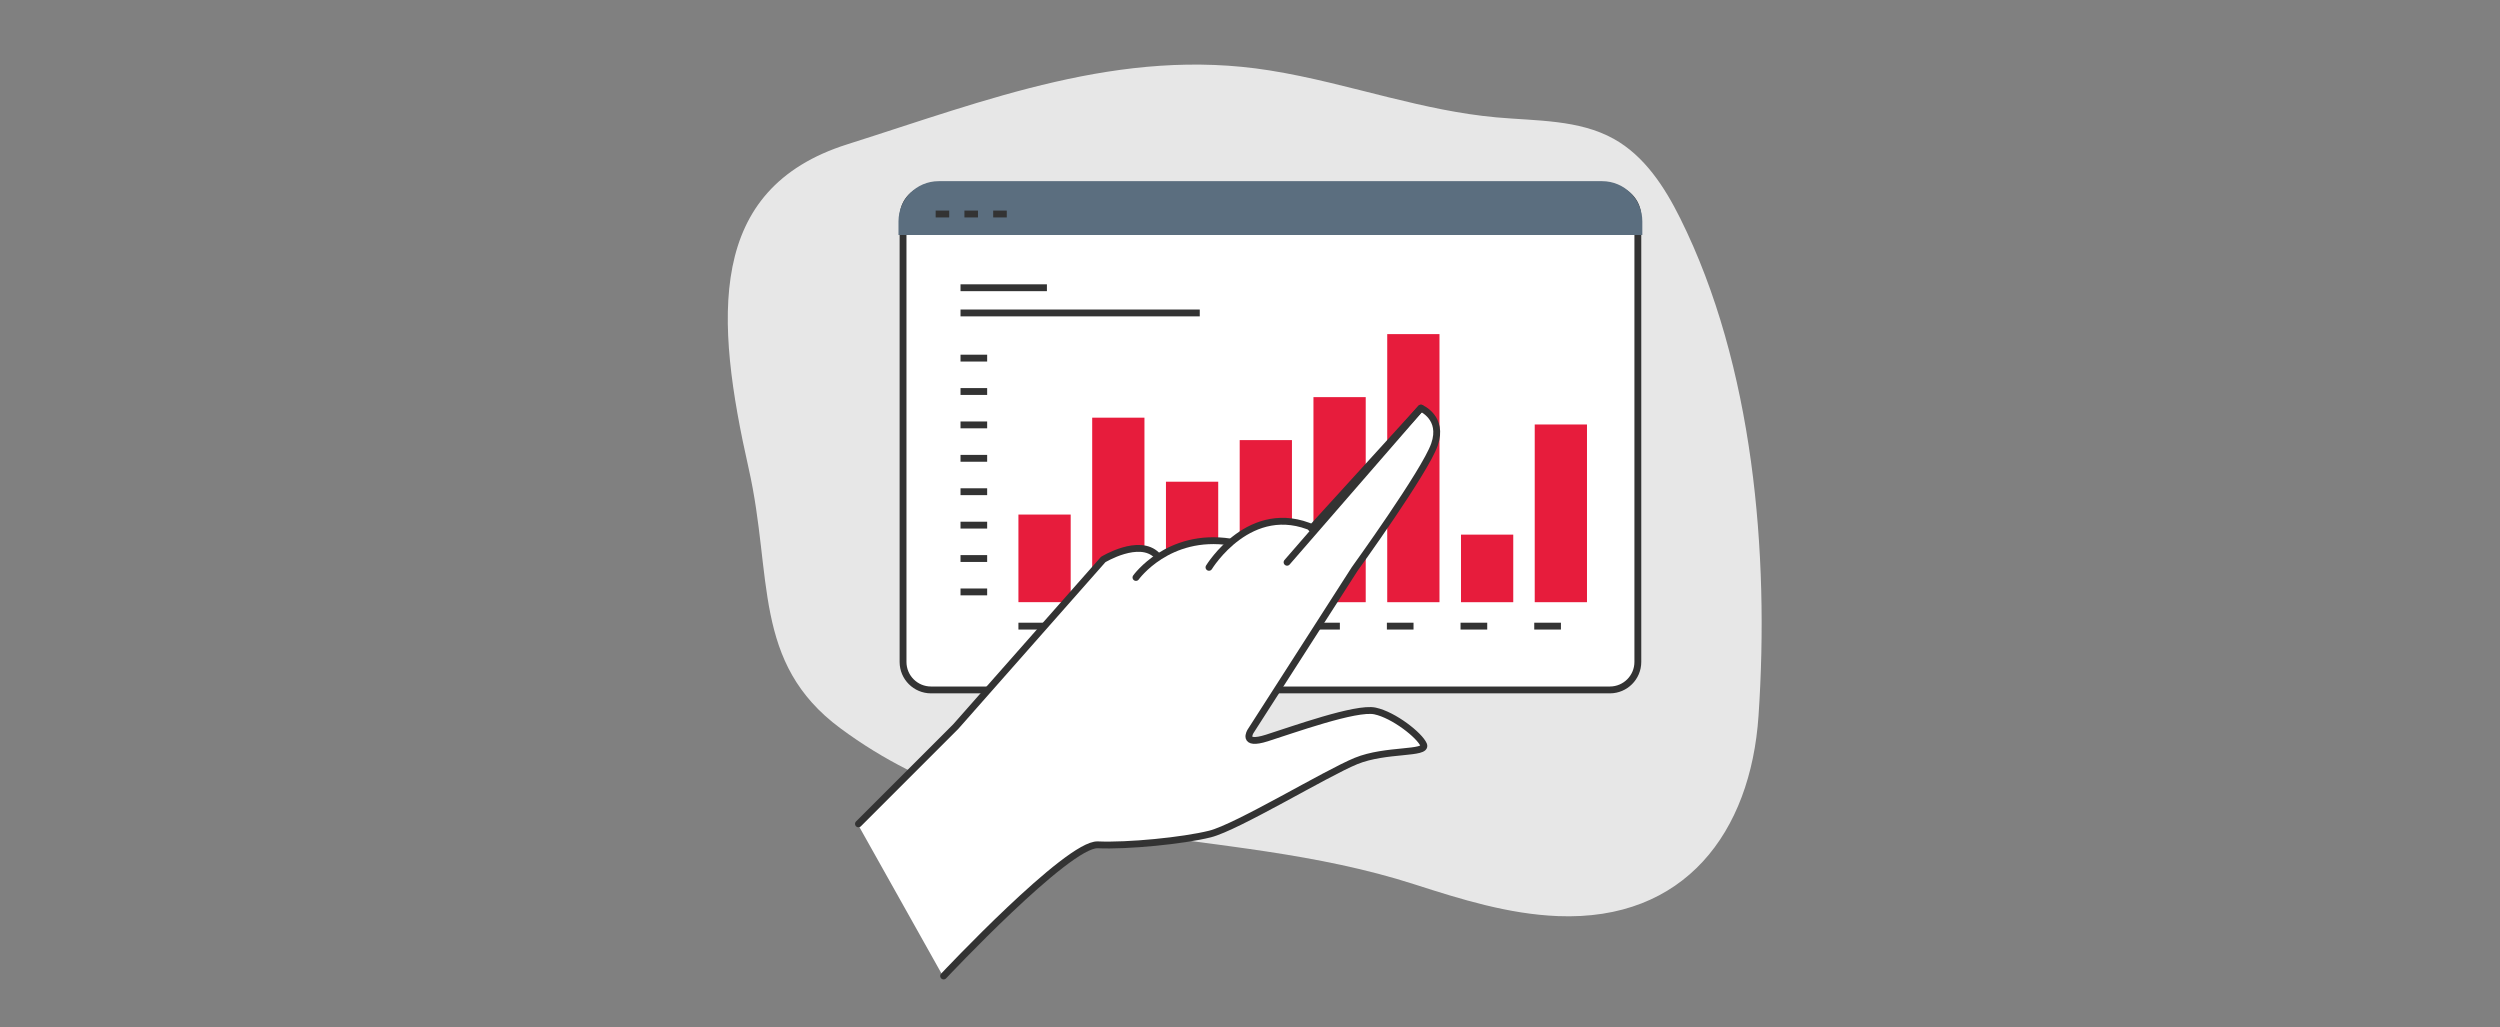 <?xml version="1.0" encoding="UTF-8"?><svg id="Layer_1" xmlns="http://www.w3.org/2000/svg" viewBox="0 0 730 300"><rect x="0" y="0" width="730" height="300" fill="#808080" stroke="none"/><defs><style>.cls-1,.cls-2{fill:#fff;}.cls-3{fill:#e7e7e7;}.cls-4,.cls-5{fill:none;}.cls-4,.cls-5,.cls-2{stroke:#333;stroke-width:2px;}.cls-6{fill:#5b6e7f;}.cls-5,.cls-2{stroke-linecap:round;stroke-linejoin:round;}.cls-7{fill:#e71c3c;}</style></defs><path class="cls-3" d="m405.76,28.48c10.28,2.54,20.6,4.83,31.15,5.79,11.69,1.06,24.1.6,34.31,6.28,8.97,4.99,14.84,14.03,19.4,23.19,21.38,42.96,26.08,97.8,22.87,145.27-2.3,34.05-21.54,59.98-58.61,58.49-14.36-.58-28.18-4.87-41.72-9.23-57.15-18.43-117.02-7.99-167.78-45.62-25.8-19.12-19.67-44.37-26.75-75.77-9.92-43.97-12.35-81.72,28.78-94.74,40.76-12.9,79.85-28.48,123.25-21.59,11.85,1.88,23.46,5.06,35.11,7.94Z"/><g><g><path class="cls-2" d="m271.86,55.08h198.22c4.51,0,8.17,3.66,8.17,8.17v130.04c0,4.51-3.66,8.17-8.17,8.17h-198.22c-4.51,0-8.17-3.66-8.17-8.17V63.25c0-4.51,3.66-8.17,8.17-8.17Z"/><g><rect class="cls-1" x="297.38" y="97.29" width="15.26" height="78.55"/><rect class="cls-1" x="318.92" y="97.29" width="15.26" height="78.55"/><rect class="cls-1" x="340.46" y="97.29" width="15.26" height="78.55"/><rect class="cls-1" x="361.99" y="97.29" width="15.26" height="78.55"/><rect class="cls-1" x="383.53" y="97.29" width="15.26" height="78.55"/><rect class="cls-1" x="405.07" y="97.29" width="15.26" height="78.55"/><rect class="cls-1" x="426.61" y="97.29" width="15.26" height="78.55"/><rect class="cls-1" x="448.14" y="97.29" width="15.26" height="78.55"/></g><path class="cls-6" d="m479.56,68.62v-3.98c0-6.48-5.25-11.74-11.74-11.74h-193.72c-6.48,0-11.74,5.25-11.74,11.74v3.98h217.19Z"/><rect class="cls-7" x="297.38" y="150.25" width="15.26" height="25.58"/><rect class="cls-7" x="318.92" y="121.96" width="15.26" height="53.88"/><rect class="cls-7" x="340.46" y="140.66" width="15.26" height="35.18"/><rect class="cls-7" x="361.99" y="128.51" width="15.26" height="47.33"/><rect class="cls-7" x="383.53" y="115.96" width="15.26" height="59.88"/><rect class="cls-7" x="405.07" y="97.56" width="15.26" height="78.28"/><rect class="cls-7" x="426.61" y="156.11" width="15.26" height="19.73"/><rect class="cls-7" x="448.14" y="123.95" width="15.26" height="51.89"/><line class="cls-4" x1="280.47" y1="84.02" x2="305.7" y2="84.02"/><line class="cls-4" x1="280.47" y1="91.38" x2="350.33" y2="91.38"/><line class="cls-4" x1="280.47" y1="172.84" x2="288.25" y2="172.84"/><line class="cls-4" x1="280.47" y1="163.09" x2="288.25" y2="163.09"/><line class="cls-4" x1="280.47" y1="153.34" x2="288.25" y2="153.34"/><line class="cls-4" x1="280.47" y1="143.58" x2="288.25" y2="143.58"/><line class="cls-4" x1="280.47" y1="133.83" x2="288.25" y2="133.83"/><line class="cls-4" x1="280.47" y1="124.07" x2="288.25" y2="124.07"/><line class="cls-4" x1="280.47" y1="114.32" x2="288.25" y2="114.32"/><line class="cls-4" x1="280.47" y1="104.57" x2="288.25" y2="104.57"/><line class="cls-4" x1="273.21" y1="62.49" x2="277.17" y2="62.49"/><line class="cls-4" x1="281.61" y1="62.49" x2="285.57" y2="62.49"/><line class="cls-4" x1="290.01" y1="62.49" x2="293.98" y2="62.49"/><line class="cls-4" x1="297.38" y1="182.83" x2="305.17" y2="182.83"/><line class="cls-4" x1="318.9" y1="182.83" x2="326.69" y2="182.83"/><line class="cls-4" x1="340.42" y1="182.83" x2="348.2" y2="182.83"/><line class="cls-4" x1="361.93" y1="182.83" x2="369.72" y2="182.83"/><line class="cls-4" x1="383.45" y1="182.83" x2="391.24" y2="182.83"/><line class="cls-4" x1="404.97" y1="182.83" x2="412.75" y2="182.83"/><line class="cls-4" x1="426.48" y1="182.83" x2="434.27" y2="182.83"/><line class="cls-4" x1="448" y1="182.83" x2="455.79" y2="182.83"/></g><path class="cls-1" d="m250.44,240.59l28.53-28.49,43.19-48.87s8.13-4.58,12.47-2.48c6.17,2.98,5.5-1,12.33-2.19,5.87-1.02,11.94.2,11.94.2,0,0,6.19-5.77,12.13-6.17,5.94-.4,12.15,1.53,12.15,1.53l32.09-35.22s6.74,2.77,3.96,10.68c-2.77,7.91-23.38,36.41-23.38,36.41l-30.51,47.49s-2.77,4.35,4.75,1.98c7.53-2.37,26.15-9.1,31.7-7.91,5.55,1.19,13.08,7.12,14.26,9.89s-11.09,1.19-19.81,4.75c-8.72,3.56-34.87,19.39-42.79,21.37-7.92,1.98-24.17,3.56-32.89,3.17-8.72-.4-45.17,38.38-45.17,38.38l-24.96-44.52Z"/><g><path class="cls-5" d="m382.93,154.31l31.98-35.14s6.71,2.76,3.95,10.66c-2.76,7.9-23.29,36.32-23.29,36.32l-30.4,47.38s-2.76,4.34,4.74,1.97c7.5-2.37,26.06-9.08,31.58-7.9,5.53,1.18,13.03,7.11,14.21,9.87,1.18,2.76-11.05,1.18-19.74,4.74-8.69,3.55-34.74,19.35-42.64,21.32-7.9,1.97-24.08,3.55-32.77,3.16-8.69-.39-45.01,38.3-45.01,38.3"/><path class="cls-5" d="m250.67,240.57l28.43-28.43,43.03-48.76s10.5-6.41,15.67-1.24"/><path class="cls-5" d="m331.7,168.62s9.38-13.13,27.54-10.36"/><path class="cls-5" d="m353.02,165.66s12.04-19.82,30.7-11.35"/><line class="cls-5" x1="375.82" y1="164.18" x2="414.91" y2="119.17"/></g></g></svg>